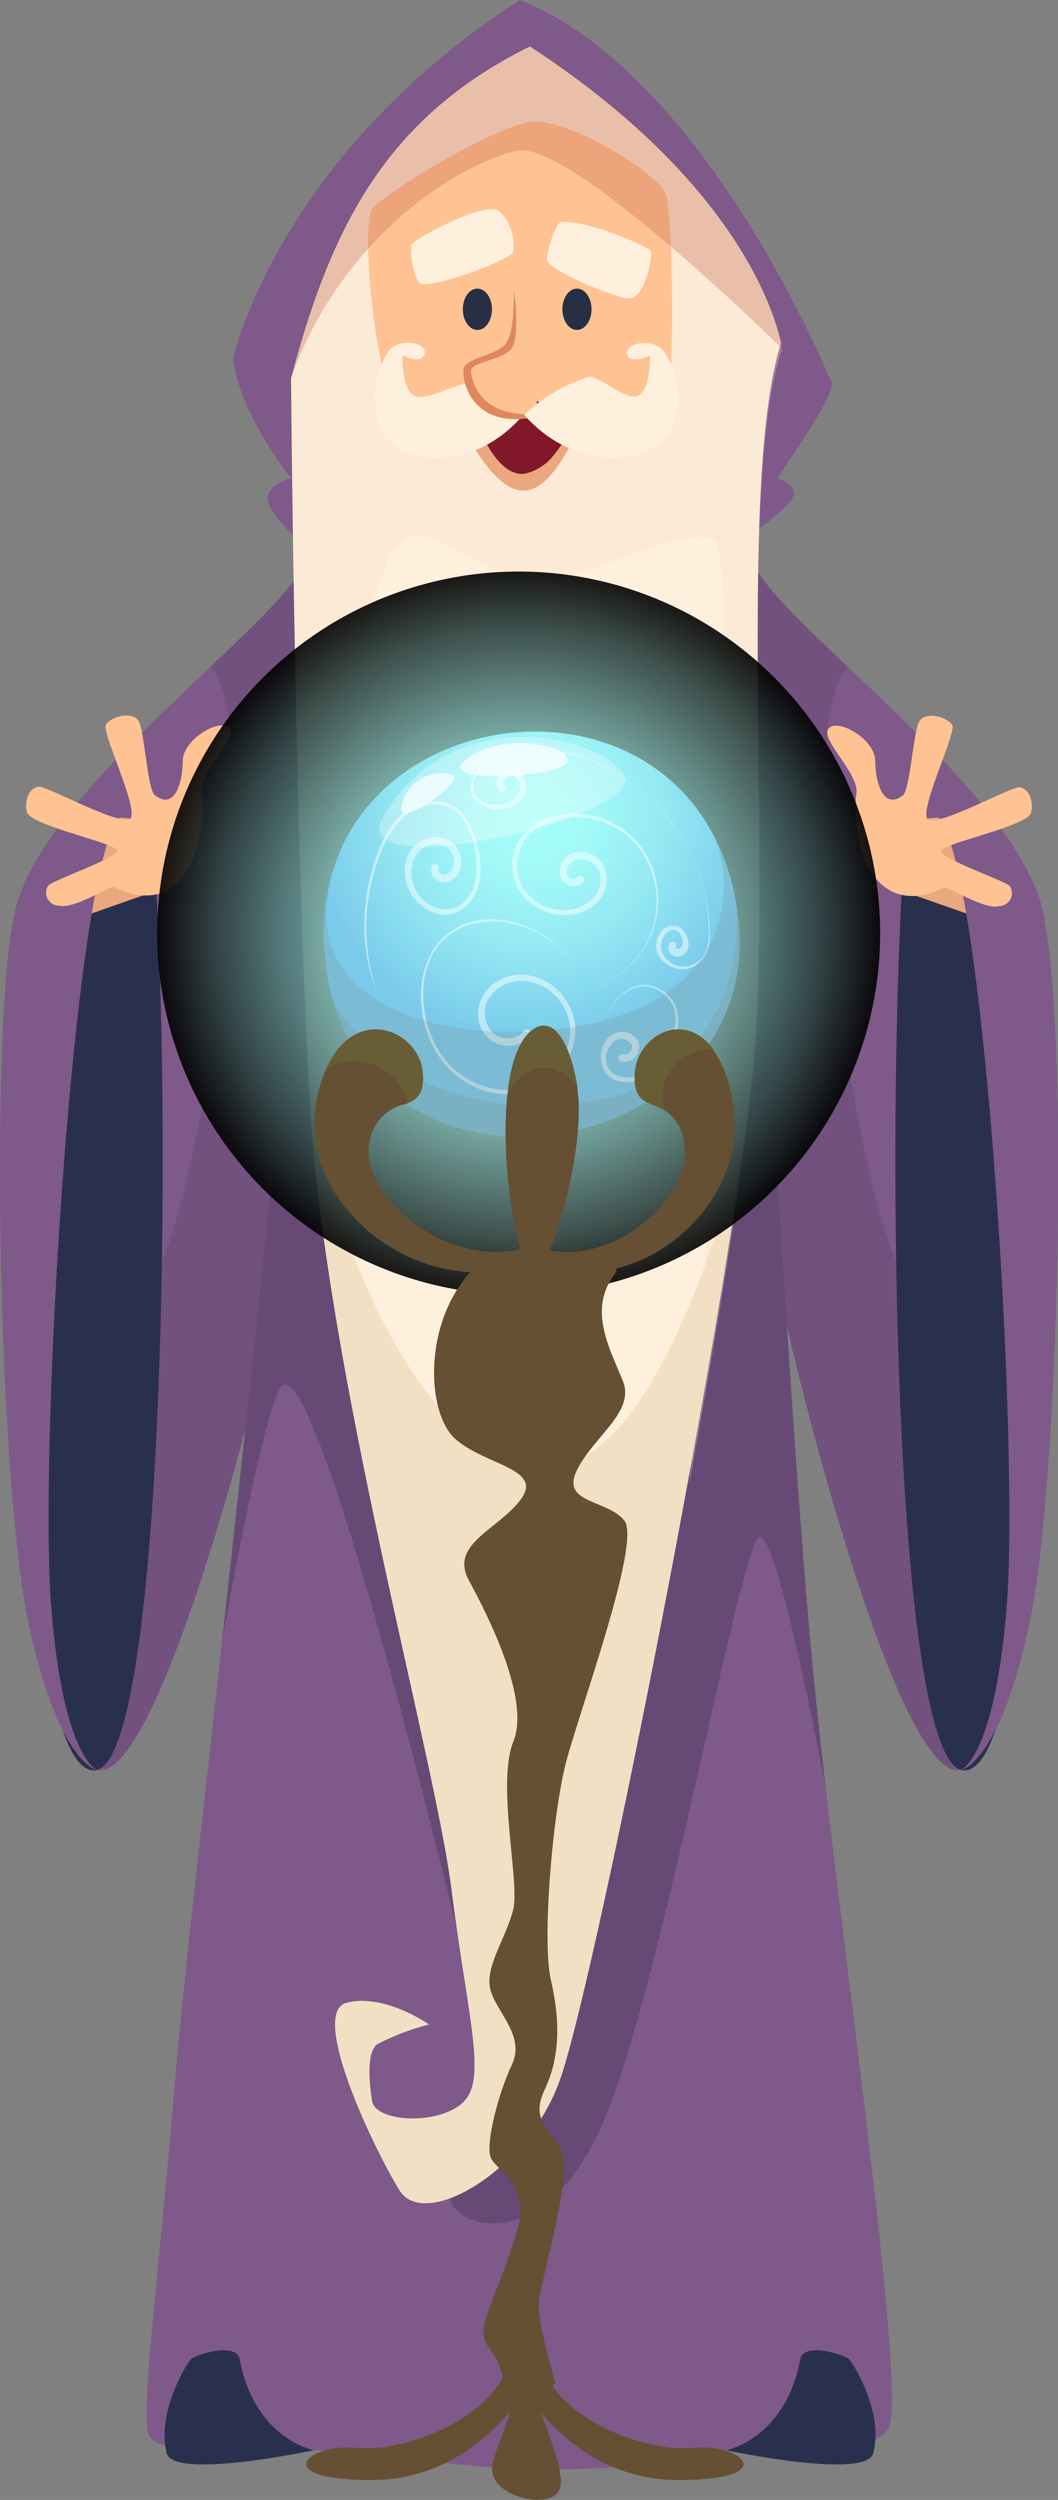 <svg xmlns="http://www.w3.org/2000/svg" xmlns:xlink="http://www.w3.org/1999/xlink" viewBox="0 0 81.4 192.23"><rect x="0" y="0" width="81.4" height="192.23" fill="#808080" stroke="none"/><defs><style>.cls-1{isolation:isolate;}.cls-2{fill:#7e5989;}.cls-3,.cls-7{fill:#664a75;}.cls-17,.cls-3{opacity:0.5;}.cls-4{fill:#29304d;}.cls-5{fill:#eba87f;}.cls-6{fill:#ffc393;}.cls-8{fill:#fff0dd;}.cls-10,.cls-9{fill:#f1dec1;}.cls-15,.cls-9{opacity:0.9;}.cls-10,.cls-14,.cls-19,.cls-9{mix-blend-mode:multiply;}.cls-10,.cls-14,.cls-22{opacity:0.3;}.cls-11{fill:#82172a;}.cls-12{fill:#e0875e;}.cls-13{fill:#272f44;}.cls-14{fill:#c15a45;}.cls-15,.cls-21{mix-blend-mode:screen;}.cls-15{fill:url(#radial-gradient);}.cls-16{fill:url(#radial-gradient-2);}.cls-18,.cls-22,.cls-23{fill:#fff;}.cls-19{fill:#7e8678;opacity:0.2;}.cls-20{fill:#655034;}.cls-21{fill:#695d35;}.cls-23{opacity:0.7;}</style><radialGradient id="radial-gradient" cx="-2270.82" cy="71.76" r="27.81" gradientTransform="translate(1696.35 1626.73) rotate(45)" gradientUnits="userSpaceOnUse"><stop offset="0.01" stop-color="#a7fff9"/><stop offset="0.1" stop-color="#a3f9f3"/><stop offset="0.23" stop-color="#99e9e4"/><stop offset="0.36" stop-color="#87ceca"/><stop offset="0.52" stop-color="#6fa9a5"/><stop offset="0.67" stop-color="#4f7976"/><stop offset="0.84" stop-color="#2a403e"/><stop offset="1"/></radialGradient><radialGradient id="radial-gradient-2" cx="-2269.63" cy="62.85" r="16.97" gradientTransform="translate(2310.72)" gradientUnits="userSpaceOnUse"><stop offset="0.01" stop-color="#a7fff9"/><stop offset="0.26" stop-color="#a2f9f7"/><stop offset="0.59" stop-color="#94e9f3"/><stop offset="0.96" stop-color="#7dcfec"/><stop offset="1" stop-color="#7acbeb"/></radialGradient></defs><g class="cls-1"><g id="Layer_2" data-name="Layer 2"><g id="_1" data-name="1"><path class="cls-2" d="M60.46,101.61C63.07,113,69.22,135,73.39,136.1a1.22,1.22,0,0,0,.46,0c4.16-.47,5-20.74,5-20.74l-.47-43.72,2-.82c-.84-6.09-8.91-13.61-15.18-19.57-3.44-3.26-6.33-6-7.21-7.89C55.51,38.22,57.75,89.83,60.46,101.61Z"/><path class="cls-3" d="M60.46,101.61C63.07,113,69.22,135,73.39,136.1c-.19-13.4-1-32.5-3.87-37.85-4.06-7.5-8.68-41.76-4.33-47-3.44-3.26-6.33-6-7.21-7.89C55.51,38.22,57.75,89.83,60.46,101.61Z"/><path class="cls-4" d="M69.41,67.91c-1.3,23.1-.35,68.58,4.83,68.23S80,100.67,80.13,100.2s-.58-28-.58-28-6.25-7.78-7.66-7.66S69.41,67.91,69.41,67.91Z"/><path class="cls-5" d="M67.88,68c.55.15,8.88,3.09,8.88,3.09L76.28,67a46.43,46.43,0,0,0-4-4.08c-.63-.32-4.87,1.17-4.87,1.17Z"/><path class="cls-2" d="M72.28,62.93c3.53,4.55,6.13,48.47,5.18,60.48s-3.61,12.73-3.61,12.73,3-.31,5.34-11.23,3-45.21,1.18-54S72.28,62.93,72.28,62.93Z"/><path class="cls-6" d="M69.48,61.15c-1.53,1.19-2.13-1-2.14-2.64S64.55,55.23,63.77,56s2.36,3.48,2.12,5,0,5.37,2,7.06,4.43.32,4.71.18,3.1,1.74,4.26,1.44a1,1,0,0,0,.84-1.53c-.17-.35-5.28-2.09-5.3-2.69s6.74-1.92,6.94-3-.29-1.87-.92-1.92-6.16,3-7,2.49,2.15-6.61,1.85-7.25-2.13-1.16-2.57-.25S70,60.7,69.48,61.15Z"/><path class="cls-2" d="M20.94,101.61C18.33,113,12.17,135,8,136.1a1.22,1.22,0,0,1-.46,0c-4.17-.47-5-20.74-5-20.74L3,71.68l-2-.82c.83-6.09,8.9-13.61,15.18-19.57,3.43-3.26,6.33-6,7.21-7.89C25.89,38.22,23.65,89.83,20.94,101.61Z"/><path class="cls-3" d="M20.94,101.61C18.33,113,12.17,135,8,136.1c.18-13.4,1-32.5,3.87-37.85,4.06-7.5,8.67-41.76,4.33-47,3.43-3.26,6.33-6,7.21-7.89C25.89,38.22,23.65,89.83,20.94,101.61Z"/><path class="cls-2" d="M68.35,186.75c-1.53,2.56-11.11.9-14.3,1.92s-12.64,1.91-22.08.38-20,.38-20.56-1.91.77-11.62,2.05-27.07c.51-6.25,1.95-18.82,3.61-33.75,2.38-21.33,5.22-47.48,6.49-66.86,0-.55.08-1.1.11-1.63l34.34,1s.2,3.9.54,9.94c.88,15.86,2.67,46.49,4.05,60.27.26,2.55.58,5.41.93,8.46C65.83,157.17,69.67,184.54,68.35,186.75Z"/><path class="cls-7" d="M63.53,137.52c-2-10.45-4.35-20.75-5.27-19.19C56.48,121.4,51.37,150,47,161.73s-11.49,9.71-12.25,7.66,5.1-10.21,5.1-10.21L35.8,151s-11.75-49.27-14.3-44.17c-1.13,2.26-2.85,10.72-4.43,19.48,2.38-21.33,5.22-47.48,6.49-66.86,6.33,1.58,29.86,7.95,35,9.33.88,15.86,2.67,46.49,4.05,60.27C62.86,131.61,63.18,134.47,63.53,137.52Z"/><path class="cls-2" d="M17.93,27.57c.51,4.34,4.46,9.19,4.46,9.19s-1.91.51-1.78,1.66,2.17,2.94,2.17,2.94l35.36-.51s2.8-2,2.93-2.81-1.28-1.28-1.28-1.28,4.34-6.12,4.22-7.27-5-6.26-5-6.26Z"/><path class="cls-8" d="M58.14,79.59c-.14,2.1-.45,4.92-.9,8.24C56.3,94.8,54.76,104,53,113.5c-3.76,20.55-8.43,42.54-10,46.63-2.55,6.9-10.34,11.36-12.25,8.3s-7-13.66-4.09-14.42S33,155.67,33,155.67a18.34,18.34,0,0,0-4,1.53c-.77.64-.64,2.68-.38,4.34s5.1,1.91,7,.13.38-6.39-.89-16.47c-1.24-9.76-9-37.46-10.71-57.86,0-.34-.05-.69-.08-1s0-.65-.06-1C22.65,64.78,22.39,28.4,22.39,28.4s-.89-5,2.3-11.87S38.09,2.1,40.52,1.59c0,0,3.7,1,8.42,5.11S59.28,19.33,60.18,26.1C56.86,35.93,59.16,63.5,58.14,79.59Z"/><path class="cls-9" d="M57.24,87.83C56.3,94.8,54.76,104,53,113.5c-3.76,20.55-8.43,42.54-10,46.63-2.55,6.9-10.34,11.36-12.25,8.3s-7-13.66-4.09-14.42S33,155.67,33,155.67a18.34,18.34,0,0,0-4,1.53c-.77.64-.64,2.68-.38,4.34s5.1,1.91,7,.13.38-6.39-.89-16.47c-1.24-9.76-9-37.46-10.71-57.86,0-.34-.05-.69-.08-1,2.48,9.55,7.45,23.39,15.92,26.26C48.15,115.37,53.9,99.91,57.24,87.83Z"/><path class="cls-10" d="M58.14,80.29c-.42,6.53-2.56,19.89-5.12,33.92,1.86-19.83,4.19-72.5,1.75-72.81-2.72-.34-4.76.85-10.89,2.9s-11.23-6-13.62-2C28,45.93,24,64.77,24.07,88.05c-.06-.68-.1-1.35-.15-2C22.65,65.49,22.39,29.1,22.39,29.1a12.23,12.23,0,0,1-.09-2.54h0a24.79,24.79,0,0,1,2.39-9.32C27.88,10.34,38.09,2.81,40.52,2.3c0,0,3.7,1,8.42,5.1S59.28,20,60.18,26.81C56.86,36.64,59.16,64.21,58.14,80.29Z"/><path class="cls-4" d="M12.82,188.63c.51,2.08,11.32-.22,11.32-.22s-4.55-.86-5.7-7c-.26-1.36-3.41-.34-3.75,0S12.05,185.48,12.82,188.63Z"/><path class="cls-4" d="M67.19,188.63c-.51,2.08-11.32-.22-11.32-.22s4.55-.86,5.7-7c.26-1.36,3.41-.34,3.75,0S68,185.48,67.19,188.63Z"/><path class="cls-6" d="M28.58,16.15c-.8,2,.32,12.89,2.11,16s19.59,1.28,20.42.13.71-15.57.13-17.29S43.78,9.16,41,9.35,29,15.19,28.58,16.15Z"/><path class="cls-5" d="M36.32,34.2c3.14,5,5.3,4.64,8-.8-.94-1.76-3.89-2.49-3.89-2.49Z"/><path class="cls-11" d="M44.05,32.68A10,10,0,0,1,42.6,35a3.92,3.92,0,0,1-2.15,1.41c-1.05.2-1.94-.65-2.58-1.58a10.4,10.4,0,0,1-1.06-2l3.53-2.65Z"/><path class="cls-8" d="M32.19,21.72c.7.7,7-1.73,7.27-2.3a3.57,3.57,0,0,0-1-3.13c-.95-1-6.64,2.11-6.83,2.55A6.1,6.1,0,0,0,32.19,21.72Z"/><path class="cls-8" d="M42.07,19.94c-.06.74,5.19,3,6.37,3s1.82-3.35,1.62-3.65S45.49,17,43.21,17.05C42.7,17.07,42.11,19.36,42.07,19.94Z"/><path class="cls-8" d="M40.26,31.91a8.4,8.4,0,0,0-4-2.42c-.75-.26-3.59,1.53-4.48.89s-.82-3.06-.82-3.06,1.5.76,1.71-.13-2.25-1.34-2.93.06a6.38,6.38,0,0,0-.34,5.88C30.52,35.55,36.17,36.64,40.26,31.91Z"/><path class="cls-6" d="M38.86,27.13s-2.3.38-2.74,1.14S37.65,32.81,41,32C42.37,30.38,38.86,27.13,38.86,27.13Z"/><path class="cls-12" d="M39.56,22.4c-.06.19.07,3.26-.7,4.09s-2.74,1-3.13,1.72.51,5.68,6.9,3.45c-3.2.64-6-.2-6.39-3.07-.12-.83,2.62-.83,3.19-1.91S39.56,22.4,39.56,22.4Z"/><path class="cls-8" d="M40.33,31.91A12.64,12.64,0,0,1,45.24,29c.78-.26,3,2,3.92,1.4s.85-3.06.85-3.06-1.56.76-1.77-.13,2.33-1.34,3,.06a6.21,6.21,0,0,1,.35,5.88C50.43,35.55,44.57,36.64,40.33,31.91Z"/><path class="cls-13" d="M45.51,23.78c0,.88-.5,1.59-1.12,1.59s-1.12-.71-1.12-1.59.5-1.59,1.12-1.59S45.51,22.91,45.51,23.78Z"/><path class="cls-13" d="M37.85,23.78c0,.88-.5,1.59-1.12,1.59s-1.12-.71-1.12-1.59.5-1.59,1.12-1.59S37.85,22.91,37.85,23.78Z"/><path class="cls-14" d="M60.18,26.81S43.88,10.74,39.8,11.59,26.35,17.91,22.39,29.1c0,0-.05-1-.09-2.54h0a24.79,24.79,0,0,1,2.39-9.32C27.88,10.34,38.09,2.81,40.52,2.3c0,0,3.7,1,8.42,5.1S59.28,20,60.18,26.81Z"/><path class="cls-2" d="M22.39,29.1c-.12.39-4.46-1.53-4.46-1.53S21.37,12,40,0C54.43,5.74,64,29.49,64,29.49l-3.83-2.68S58.77,15.32,40.77,3.57C29.67,9.06,25.46,17.49,22.39,29.1Z"/><path class="cls-4" d="M12,67.91c1.29,23.1.35,68.58-4.83,68.23s-5.78-35.47-5.9-35.94.59-28,.59-28S8.1,64.38,9.51,64.5,12,67.91,12,67.91Z"/><path class="cls-5" d="M13.51,68c-.55.15-8.87,3.09-8.87,3.09L5.11,67a46.71,46.71,0,0,1,4-4.08C9.75,62.61,14,64.1,14,64.1Z"/><path class="cls-2" d="M9.12,62.93C5.58,67.48,3,111.4,3.93,123.41s3.62,12.73,3.62,12.73-3-.31-5.34-11.23S-.74,79.7,1,70.86,9.12,62.93,9.12,62.93Z"/><path class="cls-6" d="M11.92,61.15c1.53,1.19,2.13-1,2.14-2.64s2.79-3.28,3.57-2.55-2.36,3.48-2.13,5-.05,5.37-2,7.06-4.42.32-4.7.18-3.1,1.74-4.26,1.44a1,1,0,0,1-.84-1.53C3.88,67.75,9,66,9,65.41s-6.75-1.92-6.94-3,.29-1.87.92-1.92,6.16,3,7,2.49S7.84,56.4,8.14,55.76s2.13-1.16,2.56-.25S11.35,60.7,11.92,61.15Z"/><circle class="cls-15" cx="39.9" cy="71.76" r="27.81" transform="translate(-39.05 49.23) rotate(-45)"/><path class="cls-16" d="M25,73.57A16.11,16.11,0,0,1,26.36,65a0,0,0,0,1,0,0C31.59,54.15,49,52.8,54.94,64.31a17.74,17.74,0,0,1,1.82,6C59.36,89.6,26.93,95,25,73.57Z"/><g class="cls-17"><path class="cls-18" d="M40,74.94a3.57,3.57,0,0,0-1.62.44,3.26,3.26,0,0,0-1.22,1.17,2.77,2.77,0,0,0-.36,1.68,2.49,2.49,0,0,0,.74,1.57,2.25,2.25,0,0,0,1.65.61,2.06,2.06,0,0,0,1.59-.78h0a.29.29,0,1,0-.47-.35,1.54,1.54,0,0,1-1.16.56,1.69,1.69,0,0,1-1.24-.44,2.18,2.18,0,0,1-.32-2.59A2.94,2.94,0,0,1,40,75.42a3.67,3.67,0,0,1,2.67,1.09,3.85,3.85,0,0,1,1.2,2.67,4.44,4.44,0,0,1-1,2.8,4.76,4.76,0,0,1-2.49,1.66,5.61,5.61,0,0,1-3-.07A6.37,6.37,0,0,1,34.7,82a7.3,7.3,0,0,1-1.62-2.63,8.38,8.38,0,0,1-.51-3.06,6.5,6.5,0,0,1,.75-3,4.92,4.92,0,0,1,1-1.21,5.13,5.13,0,0,1,1.32-.82,6,6,0,0,1,3.08-.38,7.75,7.75,0,0,1,2.94,1,12.63,12.63,0,0,1,2.49,1.94,12.37,12.37,0,0,0-2.47-2,8,8,0,0,0-2.95-1.09,6.08,6.08,0,0,0-3.13.35A5.3,5.3,0,0,0,34.2,72a5,5,0,0,0-1,1.24,6.82,6.82,0,0,0-.81,3.07,8.64,8.64,0,0,0,.49,3.14,7.4,7.4,0,0,0,1.65,2.72,6.49,6.49,0,0,0,2.72,1.69,5.8,5.8,0,0,0,3.2.11,5.09,5.09,0,0,0,2.7-1.75,4.85,4.85,0,0,0,1.11-3,4.24,4.24,0,0,0-1.28-3A4.13,4.13,0,0,0,40,74.94Z"/><path class="cls-18" d="M50,71.94a8,8,0,0,1-.65,1.18A7.84,7.84,0,0,1,45,76.23a7.83,7.83,0,0,0,4.37-3.07A7.73,7.73,0,0,0,50.05,72a8.25,8.25,0,0,0,.43-1.3,7.65,7.65,0,0,0,.15-1.36,7.78,7.78,0,0,0-.1-1.36,7.69,7.69,0,0,0-.36-1.33,8.23,8.23,0,0,0-.62-1.22,6.42,6.42,0,0,0-.88-1.07,6.45,6.45,0,0,0-6.43-1.48A4.46,4.46,0,0,0,40,64.5a3.75,3.75,0,0,0-.52,2.73A3.66,3.66,0,0,0,41,69.59a4.18,4.18,0,0,0,2.7.76A3.78,3.78,0,0,0,45.09,70a3,3,0,0,0,1.12-.93,2.56,2.56,0,0,0,.47-1.41,2.21,2.21,0,0,0-.46-1.43,2,2,0,0,0-1.36-.71,1.72,1.72,0,0,0-1.46.55,1.56,1.56,0,0,0-.34.75A1.09,1.09,0,0,0,44,68.11a1.09,1.09,0,0,0,.47,0,.89.89,0,0,0,.41-.29h0a.29.29,0,1,0-.47-.35.37.37,0,0,1-.34.11.58.58,0,0,1-.38-.21.78.78,0,0,1,.13-.91,1.1,1.1,0,0,1,1-.37,1.47,1.47,0,0,1,1,.5,1.61,1.61,0,0,1,.36,1.09,2,2,0,0,1-.36,1.14,2.9,2.9,0,0,1-2.15,1.14,3.74,3.74,0,0,1-2.44-.66,3.21,3.21,0,0,1-.89-.91,3.32,3.32,0,0,1-.49-1.18,3.42,3.42,0,0,1,.44-2.48,4.12,4.12,0,0,1,2.06-1.55,6,6,0,0,1,5.12.55,5.9,5.9,0,0,1,1.06.8,6.45,6.45,0,0,1,.86,1A6,6,0,0,1,50,66.68,7.33,7.33,0,0,1,50.39,68a7,7,0,0,1,0,2.68A8.37,8.37,0,0,1,50,71.94Z"/><path class="cls-18" d="M51.22,76.37a2.74,2.74,0,0,0-1.3-.61,2.35,2.35,0,0,0-1.41.24,3.59,3.59,0,0,0-1.77,2.16,3.58,3.58,0,0,1,1.8-2.09,2.28,2.28,0,0,1,1.36-.2,2.53,2.53,0,0,1,1.23.62,2.38,2.38,0,0,1,.74,1.13A3,3,0,0,1,51.92,79a5.56,5.56,0,0,1-.45,1.32,6.5,6.5,0,0,1-.72,1.19,3.43,3.43,0,0,1-2.29,1.32,1.87,1.87,0,0,1-1.24-.26,1.39,1.39,0,0,1-.59-1A1.65,1.65,0,0,1,47,80.33a1,1,0,0,1,1-.43.91.91,0,0,1,.47.26.48.48,0,0,1,.15.43.64.64,0,0,1-.25.4.42.42,0,0,1-.39.08h0a.28.28,0,0,0-.37.17.3.3,0,0,0,.17.38.92.92,0,0,0,.52,0,1,1,0,0,0,.43-.21,1.18,1.18,0,0,0,.45-.79,1,1,0,0,0-.06-.48,1.39,1.39,0,0,0-.25-.38,1.44,1.44,0,0,0-.77-.4,1.38,1.38,0,0,0-.85.12,1.65,1.65,0,0,0-.63.54,2.14,2.14,0,0,0-.37,1.51A1.81,1.81,0,0,0,47,82.89a2.28,2.28,0,0,0,1.5.29A3.74,3.74,0,0,0,51,81.67a7.24,7.24,0,0,0,.73-1.26A6.06,6.06,0,0,0,52.14,79a3.24,3.24,0,0,0-.09-1.45A2.54,2.54,0,0,0,51.22,76.37Z"/><path class="cls-18" d="M34.43,70.33a2.45,2.45,0,0,0,1.39-.61,3.35,3.35,0,0,0,.86-1.21,5.16,5.16,0,0,0,.18-2.88,7,7,0,0,0-1-2.71,2.89,2.89,0,0,0-1.08-1,2.49,2.49,0,0,0-.69-.25,3.08,3.08,0,0,0-.74-.06,3.91,3.91,0,0,0-2.6,1.16,7.17,7.17,0,0,0-1.53,2.4,14.64,14.64,0,0,0-.84,2.71,15.56,15.56,0,0,0-.16,5.65A15.27,15.27,0,0,0,29,76.27a6.78,6.78,0,0,0,.6,1.28,3,3,0,0,0,1,1,3,3,0,0,1-1-1A6.14,6.14,0,0,1,29,76.26a15.19,15.19,0,0,1-.66-2.74,15.62,15.62,0,0,1,1.09-8.28,7.19,7.19,0,0,1,1.52-2.31,3.71,3.71,0,0,1,2.46-1.07,3.05,3.05,0,0,1,.67.07,2.22,2.22,0,0,1,.62.24,2.73,2.73,0,0,1,1,.91,6.91,6.91,0,0,1,.88,2.6,5,5,0,0,1-.2,2.68,2.88,2.88,0,0,1-.78,1.07,2,2,0,0,1-1.16.49,2.62,2.62,0,0,1-2.23-1.14,2.88,2.88,0,0,1-.45-2.49,2.13,2.13,0,0,1,.69-1,2,2,0,0,1,1.15-.4,1.34,1.34,0,0,1,1,.46,1.44,1.44,0,0,1,.31,1.11,1.08,1.08,0,0,1-.22.5.88.88,0,0,1-.44.28.6.6,0,0,1-.23,0,.37.37,0,0,1-.16-.09.31.31,0,0,1-.11-.31s0,0,0,0a.3.3,0,0,0-.16-.39.29.29,0,0,0-.38.16l0,0a.87.87,0,0,0,0,.55.93.93,0,0,0,.27.42.88.88,0,0,0,.45.23,1.11,1.11,0,0,0,.48,0,1.49,1.49,0,0,0,1.06-1.26A2,2,0,0,0,35,65a1.64,1.64,0,0,0-.67-.49,2.13,2.13,0,0,0-.79-.15,2.43,2.43,0,0,0-2.3,1.83A3.42,3.42,0,0,0,31.81,69,3.43,3.43,0,0,0,33,70,2.7,2.7,0,0,0,34.43,70.33Z"/><path class="cls-18" d="M54.61,71.71a14.61,14.61,0,0,0-.39-3,14.8,14.8,0,0,0-1-2.87,15.82,15.82,0,0,0-1.59-2.58A19,19,0,0,0,49.54,61a17,17,0,0,0-2.47-1.75,14.56,14.56,0,0,0-1.36-.7,11.59,11.59,0,0,0-1.43-.52,10.65,10.65,0,0,0-1.49-.31c-.25,0-.5,0-.76-.08s-.51,0-.76,0a8.29,8.29,0,0,0-3,.59c-.23.11-.47.2-.69.33A4.09,4.09,0,0,0,37,59a2.24,2.24,0,0,0-.8,1.34,1.51,1.51,0,0,0,.13.81,1.65,1.65,0,0,0,.52.62,2.58,2.58,0,0,0,1.52.47,2.47,2.47,0,0,0,1.53-.53,1.61,1.61,0,0,0,.56-1.57,1.27,1.27,0,0,0-.52-.74,1.18,1.18,0,0,0-.92-.2,1.08,1.08,0,0,0-.73.66,1.17,1.17,0,0,0-.08.5,1,1,0,0,0,.21.51h0l0,0a.3.3,0,0,0,.42-.42.41.41,0,0,1-.06-.42.53.53,0,0,1,.33-.35.77.77,0,0,1,.88.55,1.17,1.17,0,0,1-.38,1.16,2.13,2.13,0,0,1-1.28.49A2.15,2.15,0,0,1,37,61.58a1.38,1.38,0,0,1-.45-.51,1.2,1.2,0,0,1-.12-.67,1.94,1.94,0,0,1,.7-1.22,3.68,3.68,0,0,1,.59-.45,7,7,0,0,1,.67-.34,8.15,8.15,0,0,1,2.92-.64c.25,0,.51,0,.76,0s.5,0,.75.08a10.47,10.47,0,0,1,1.48.29,11.55,11.55,0,0,1,1.43.51c.47.2.91.44,1.36.68a17,17,0,0,1,2.48,1.74,14.51,14.51,0,0,1,2.09,2.2,14.85,14.85,0,0,1,1.56,2.59,14.37,14.37,0,0,1,1.32,5.87,3.6,3.6,0,0,1-.25,1.46,1.92,1.92,0,0,1-1,1,1.65,1.65,0,0,1-1.39,0,2,2,0,0,1-1-1,1.48,1.48,0,0,1,.26-1.29.8.8,0,0,1,.49-.35.33.33,0,0,1,.14,0,.32.32,0,0,1,.14,0,.5.5,0,0,1,.25.13,1.08,1.08,0,0,1,.29,1.1c-.07.14-.25.23-.33.19S52,73,52,72.93s0-.08,0-.07a.29.29,0,1,0-.5-.31.61.61,0,0,0-.09.35,1,1,0,0,0,.09.3.7.7,0,0,0,.49.36.8.8,0,0,0,.56-.11.94.94,0,0,0,.34-.4,1.22,1.22,0,0,0,0-.92,1.58,1.58,0,0,0-.48-.73,1,1,0,0,0-.43-.21.86.86,0,0,0-.23,0,.66.66,0,0,0-.24,0,1.17,1.17,0,0,0-.69.53,1.94,1.94,0,0,0-.31.76,1.62,1.62,0,0,0,.08.84,1.74,1.74,0,0,0,.49.64,2.27,2.27,0,0,0,.68.42,1.78,1.78,0,0,0,.79.16,2,2,0,0,0,.77-.2,2.13,2.13,0,0,0,1.07-1.12A3.76,3.76,0,0,0,54.61,71.71Z"/></g><path class="cls-19" d="M25.55,76.9h0a18.59,18.59,0,0,1-.6-3.33A16.11,16.11,0,0,1,26.36,65c-7,16,17.55,16.69,24.86,11.4a9.91,9.91,0,0,0,3.72-12.06,17.62,17.62,0,0,1,1.7,5.15c0,.27.09.53.12.81C59.21,88.52,30.43,94.34,25.55,76.9Z"/><path class="cls-19" d="M25.55,76.9C32.07,87.51,47,85.76,51,82.64c4.24-3.3,5.89-7.54,5.66-13a1.62,1.62,0,0,1,0-.22c0,.27.09.53.12.81C59.21,88.52,30.43,94.34,25.55,76.9Z"/><path class="cls-20" d="M40.71,97.54c-1-1.13-2.26-8.32-1.66-13.47.24-2.16.81-4,1.84-4.82,1.46-1.2,2.91.42,3.55,4.45,0,.09,0,.17,0,.26C45.1,88.18,42.18,99.13,40.71,97.54Z"/><path class="cls-21" d="M44.44,83.7C43.26,82,41,81,39.05,84.07c.24-2.16.81-4,1.84-4.82C42.35,78.05,43.8,79.67,44.44,83.7Z"/><path class="cls-20" d="M40.31,97.25C32.15,100,22.72,92.54,24.37,84.53a11.77,11.77,0,0,1,.73-2.34c2.27-5.12,7.21-2.9,7.43.34.12,1.62-.48,2-1.26,2.35a3.54,3.54,0,0,0-2.82,2.83c-1,4,5.87,10,12,8.25C40.44,96,41.46,96.43,40.31,97.25Z"/><path class="cls-21" d="M31.27,84.88c-.11-2-3.09-4.44-6.17-2.69,2.27-5.12,7.21-2.9,7.43.34C32.65,84.15,32.05,84.56,31.27,84.88Z"/><path class="cls-20" d="M41.66,97.25c-1.07-.82-.12-1.29-.12-1.29,5.65,1.77,12-4.24,11.07-8.25a3.35,3.35,0,0,0-1.43-2.3c-1.17-.74-2.49-.44-2.34-2.88.19-2.86,3.76-4.93,6-1.85a9.2,9.2,0,0,1,1.5,3.85C57.92,92.54,49.2,100,41.66,97.25Z"/><path class="cls-21" d="M54.88,80.68c-2.06-.1-4.75,2-3.7,4.73-1.17-.74-2.49-.44-2.34-2.88C49,79.67,52.6,77.6,54.88,80.68Z"/><path class="cls-20" d="M36.61,97.37c-4.12,4-3.88,11.31-1.53,13.32s6.72,2.24,5,4.59-5.54,3.42-4,6.25,4.72,9.19,3.42,12.37.47,10.72,0,12.85-2.24,4.47-1.77,6.24,2.71,3.54,1.65,5.78-2,6-1.65,7.07,3.19,2,2,5.89S37.2,178,37.2,179.39s1.54,1.53,1.54,4.47,4-.59,4-.59-1.41-4.71-1.29-6.24,2.59-9.66,1.76-11.55-2.47-2.35-1.29-4.83,1.18-5.3.47-8.37.12-12.84,1.18-16.85,5.77-16.85,4.47-18.5-4.94-1.29-3.65-3.89,4.48-4.47,3.54-6.83-2.71-5.42-.71-8.13S36.61,97.37,36.61,97.37Z"/><path class="cls-20" d="M39.32,181.27c-1.17,4.72-8.13,7.31-11.9,6.95s-6.83,2.48,1.18,2.48,11.9-7.07,11.9-7.07Z"/><path class="cls-20" d="M41.45,181.27c1.17,4.72,8.13,7.31,11.9,6.95s6.83,2.48-1.18,2.48-11.9-7.07-11.9-7.07Z"/><path class="cls-20" d="M39.44,182.45c.47,4-2.24,6.48-1.41,8.13s4.59,2.36,5.07.71-2.24-6.95-2.24-8.6S39.44,182.45,39.44,182.45Z"/><path class="cls-22" d="M29.5,62.77c-3.23,5.51,20.51,0,18.5-3.18S34.69,53.93,29.5,62.77Z"/><path class="cls-23" d="M35.61,58.62c-1.77,1.78,8.55,1.14,8.07-.25S37.79,56.41,35.61,58.62Z"/><path class="cls-23" d="M30.87,62.1c-.25,1.58,4.75-1.89,4-2.45S31.25,59.57,30.87,62.1Z"/></g></g></g></svg>
